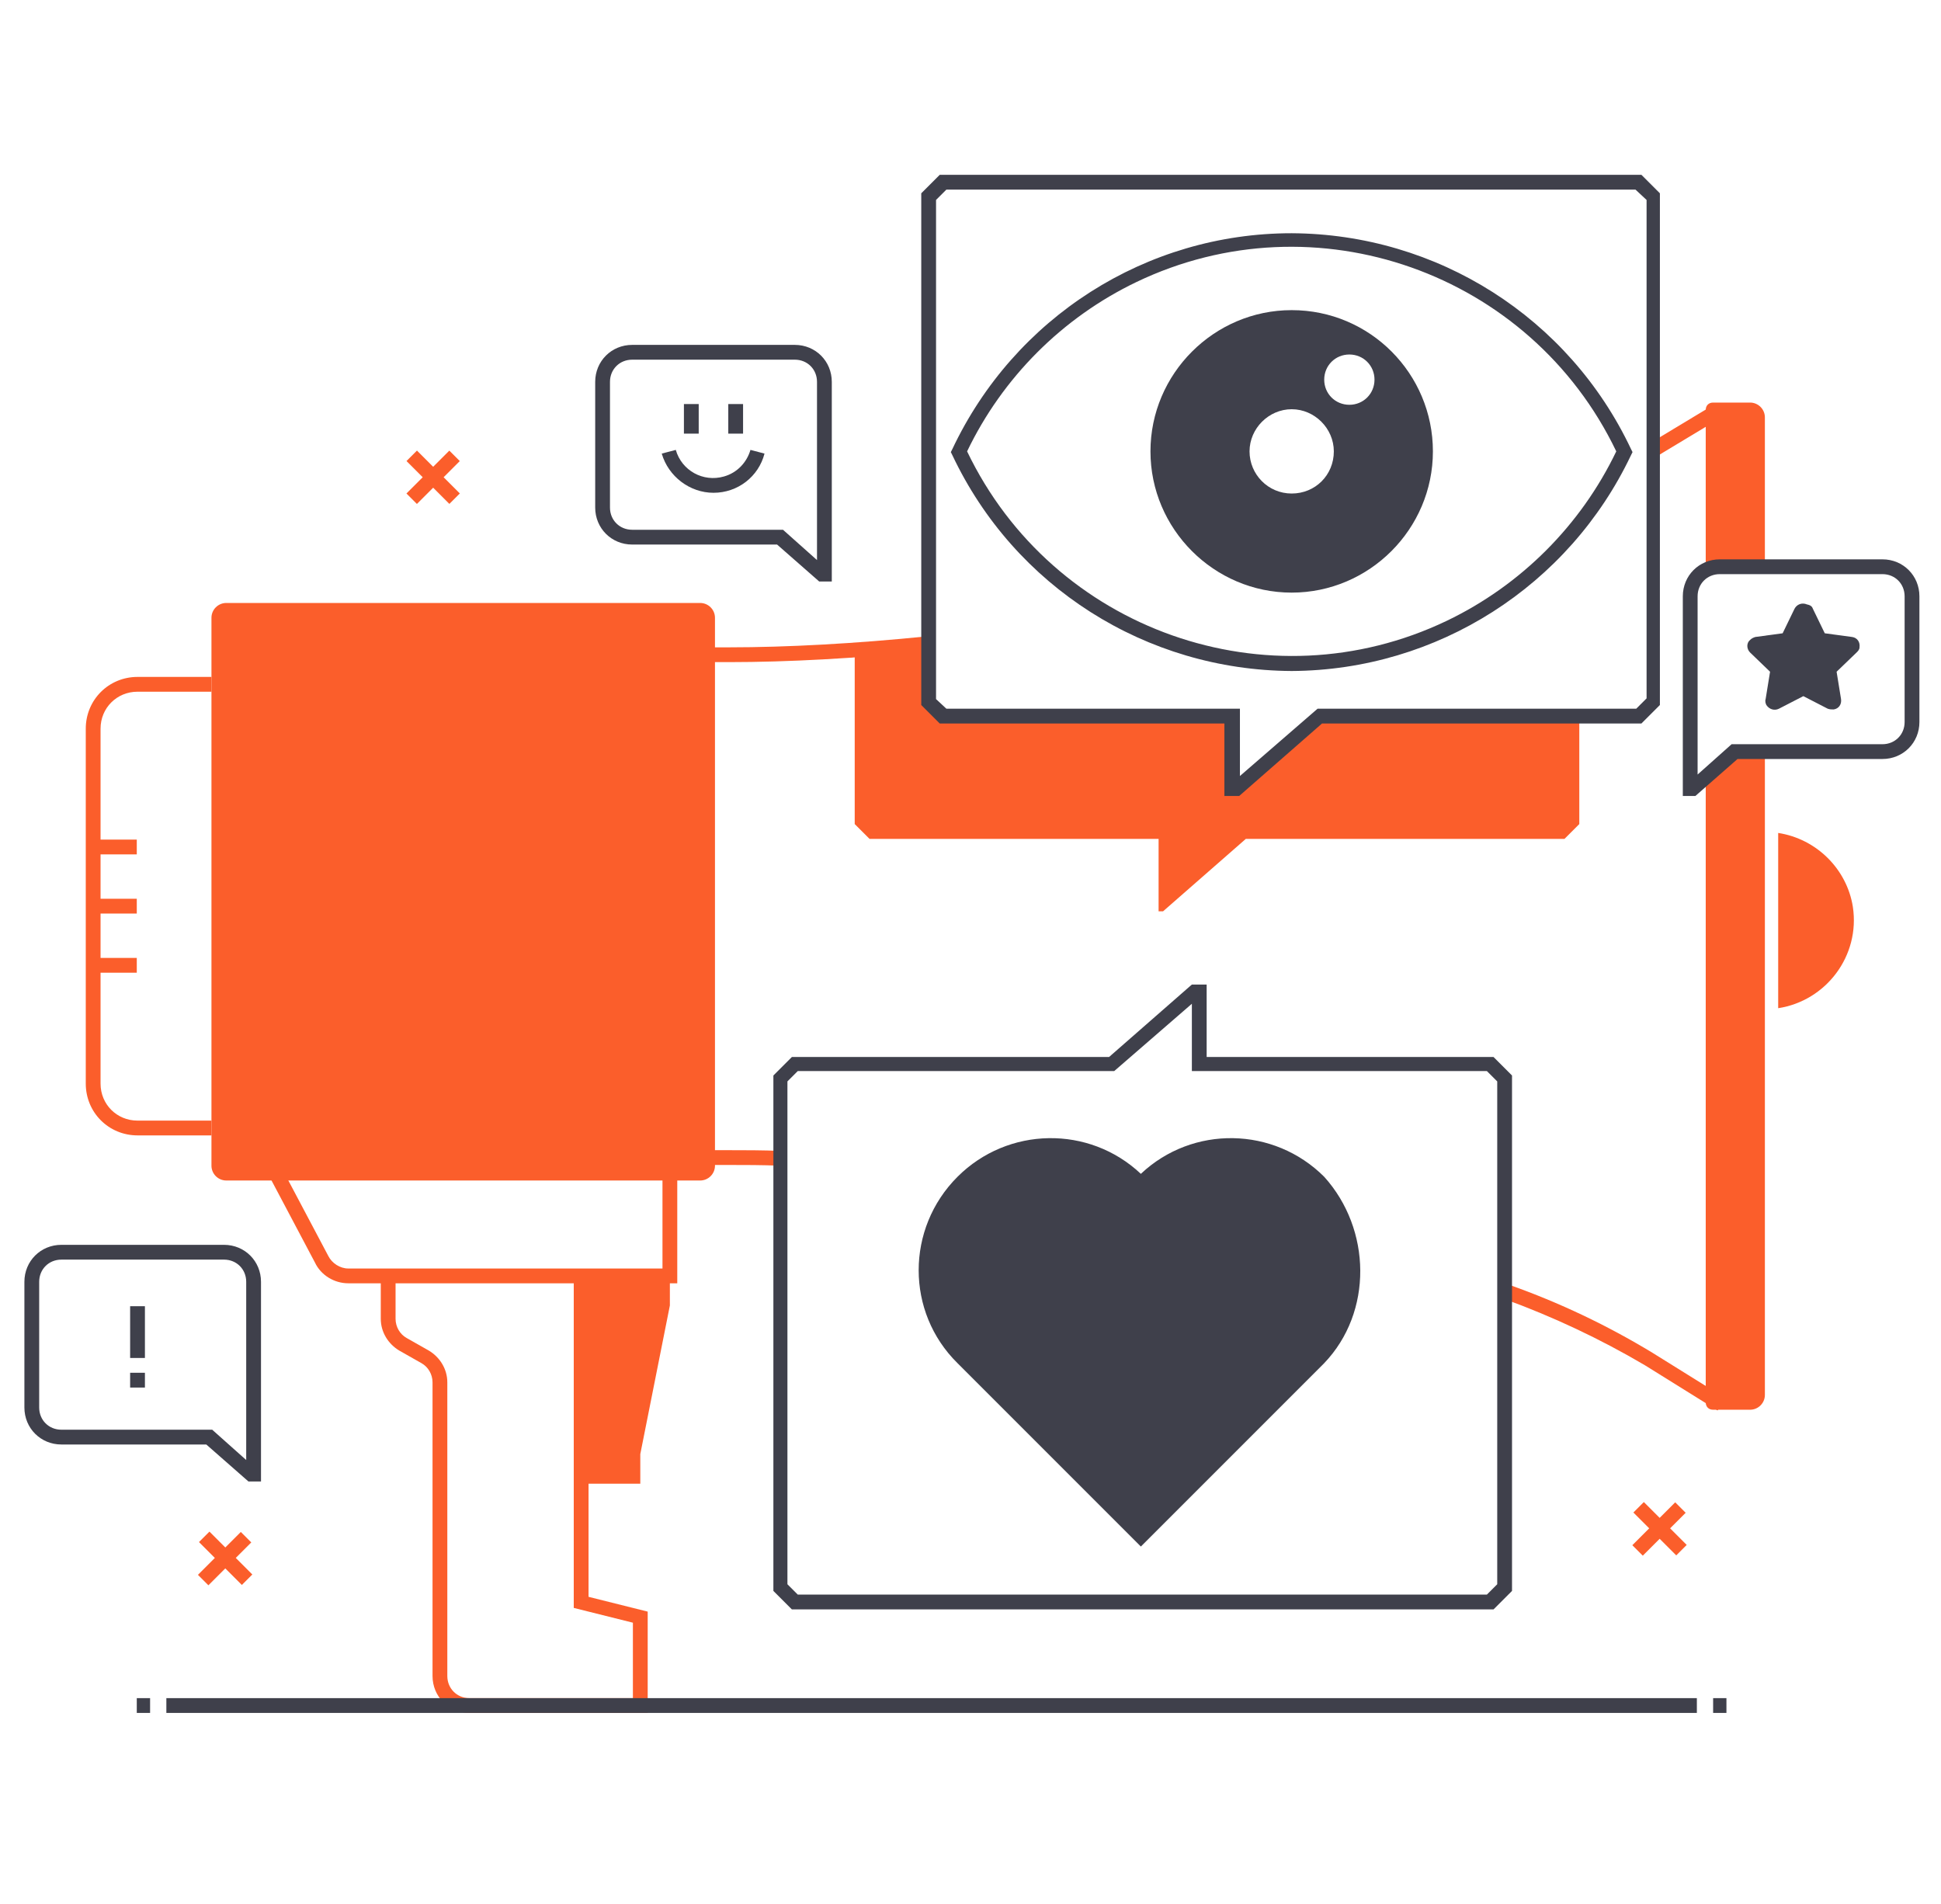 <?xml version="1.0" encoding="UTF-8"?> <svg xmlns="http://www.w3.org/2000/svg" id="Layer_3" data-name="Layer 3" viewBox="0 0 262.52 257.49"><defs><style> .cls-1 { fill: #fb5e2b; } .cls-2 { fill: #3f404b; } </style></defs><g id="Layer_1" data-name="Layer 1"><path class="cls-1" d="m115.6,87.84v23.6l2,2h39.1v9.8h.6l11.2-9.8h43.1l2-2v-14.6h-35.1l-11.3,9.8h-.6v-9.8h-39.1l-2-2v-7.9c-3.3.4-6.7.7-9.9.9Z"></path><rect class="cls-1" x="222.78" y="57.24" width="10.2" height="2" transform="translate(2.64 125.97) rotate(-31.07)"></rect><path class="cls-1" d="m98.6,89.54h-6.6v-2h6.6c7.8,0,17.1-.5,26.9-1.5l.2,2c-9.9,1-19.2,1.5-27.1,1.5Z"></path><polygon class="cls-1" points="78.6 172.54 78.6 176.54 78.6 180.54 78.6 200.64 86.6 200.64 86.6 196.64 90.6 176.54 90.6 172.54 78.6 172.54"></polygon><path class="cls-1" d="m105.5,157.64c-2.4-.1-4.8-.1-6.9-.1h-2.7v-2h2.7c2.2,0,4.5,0,7,.1l-.1,2Z"></path><path class="cls-1" d="m232.3,190.74l-9.8-6.1c-6.1-3.6-12.5-6.6-19.1-9l.7-1.9c6.8,2.4,13.3,5.5,19.4,9.2l9.8,6.1-1,1.7Z"></path><path class="cls-1" d="m91.6,173.54h-44.5c-1.9,0-3.7-1.1-4.5-2.8l-9.9-18.7,1.8-.9,9.9,18.7c.5,1,1.6,1.7,2.7,1.7h42.5v-15.9h2v17.9Z"></path><g><path class="cls-1" d="m232.6,76.64h6.1v-20.2c0-1.1-.9-2-2-2h-5c-.6,0-1,.4-1,1v21.7c.6-.3,1.3-.5,1.9-.5Z"></path><path class="cls-1" d="m234.6,101.64l-3.9,3.4v84.6c0,.6.4,1,1,1h5c1.1,0,2-.9,2-2v-87h-4.1Z"></path></g><path class="cls-1" d="m28.6,153.54h-10c-3.9,0-7-3.1-7-7v-48c0-3.9,3.1-7,7-7h10v2h-10c-2.8,0-5,2.2-5,5v48c0,2.8,2.2,5,5,5h10v2Z"></path><rect class="cls-1" x="12.7" y="113.54" width="5.8" height="2"></rect><rect class="cls-1" x="12.7" y="121.54" width="5.8" height="2"></rect><rect class="cls-1" x="12.7" y="129.54" width="5.8" height="2"></rect><path class="cls-1" d="m87.6,231.64h-24.1c-2.8,0-5-2.2-5-5v-39.7c0-1.1-.6-2.1-1.5-2.6l-3-1.7c-1.5-.9-2.5-2.5-2.5-4.3v-5.7h2v5.7c0,1.1.6,2.1,1.5,2.6l3,1.7c1.5.9,2.5,2.5,2.5,4.3v39.7c0,1.7,1.3,3,3,3h22.1v-10.2l-8-2v-44.8h2v43.3l8,2v13.7Z"></path><path class="cls-2" d="m167.6,107.64h-2v-9.8h-38.5l-2.5-2.5V26.14l2.5-2.5h94.9l2.5,2.5v69.2l-2.5,2.5h-43.2l-11.2,9.8Zm-39.6-11.8h39.7v9.1l10.5-9.1h43.1l1.4-1.4V27.04l-1.5-1.4h-93.2l-1.4,1.4v67.5l1.4,1.3Z"></path><g><path class="cls-2" d="m174.7,90.24c-19.5-.1-37.2-11.3-45.5-28.9l-.1-.2.1-.2c8.3-17.6,26-28.9,45.5-28.9h0c19.5.1,37.2,11.3,45.5,28.9l.1.2-.1.2c-8.3,17.5-26,28.8-45.5,28.9Zm-44.4-29.2c11.6,24.5,40.9,35,65.5,23.4,10.3-4.9,18.6-13.1,23.4-23.4-11.6-24.5-40.9-35-65.5-23.4-10.3,4.8-18.6,13.1-23.4,23.4Z"></path><path class="cls-2" d="m174.7,90.74c-19.7-.1-37.5-11.4-45.9-29.2l-.2-.4.2-.4c8.4-17.8,26.2-29.2,45.9-29.2h0c19.7.1,37.5,11.4,45.9,29.2l.2.4-.2.4c-8.4,17.7-26.2,29.1-45.9,29.2Zm-43.9-29.7c11.6,24.2,40.7,34.5,64.9,22.9,10-4.8,18.1-12.9,22.9-22.9-11.6-24.2-40.7-34.5-64.9-22.9-10,4.8-18.1,12.9-22.9,22.9Z"></path><path class="cls-2" d="m174.7,41.94c-10.5,0-19.1,8.6-19.1,19.1s8.6,19.1,19.1,19.1,19.1-8.6,19.1-19.1-8.5-19.1-19.1-19.1h0Zm0,24.8c-3.2,0-5.7-2.6-5.7-5.7s2.6-5.7,5.7-5.7,5.7,2.6,5.7,5.7h0c0,3.2-2.5,5.7-5.7,5.7Zm7.8-12c-1.9,0-3.4-1.5-3.4-3.4s1.5-3.4,3.4-3.4,3.4,1.5,3.4,3.4h0c0,1.9-1.5,3.4-3.4,3.4h0Z"></path></g><path class="cls-2" d="m179.1,159.14h0c-6.8-6.8-17.8-7-24.8-.4-7-6.6-18-6.4-24.8.4h0c-7,7-7,18.3,0,25.2h0l24.8,24.8,24.8-24.8c6.6-6.9,6.4-18.1,0-25.2Z"></path><path class="cls-2" d="m202,217.64h-94.9l-2.5-2.5v-69.7l2.5-2.5h42.9l11.2-9.8h2v9.8h38.8l2.5,2.5v69.7l-2.5,2.5Zm-94.1-2h93.2l1.4-1.4v-68l-1.4-1.4h-39.9v-9.1l-10.5,9.1h-42.8l-1.4,1.4v68l1.4,1.4Z"></path><path class="cls-1" d="m30.6,81.54h64.1c1.1,0,2,.9,2,2v74.1c0,1.1-.9,2-2,2H30.6c-1.1,0-2-.9-2-2v-74.1c0-1.1.9-2,2-2Z"></path><path class="cls-1" d="m240.5,112.64v23.7c6.5-1,11.1-7.1,10.1-13.7-.8-5.1-4.9-9.2-10.1-10Z"></path><g><rect class="cls-2" x="22.5" y="229.64" width="207" height="2"></rect><rect class="cls-2" x="18.5" y="229.64" width="1.8" height="2"></rect><rect class="cls-2" x="231.7" y="229.64" width="1.8" height="2"></rect></g><g><path class="cls-2" d="m112.5,78.64h-1.7l-5.7-5h-19.6c-2.8,0-5-2.2-5-5v-17c0-2.8,2.2-5,5-5h22c2.8,0,5,2.2,5,5v27Zm-27-30c-1.7,0-3,1.3-3,3v17c0,1.7,1.3,3,3,3h20.4l4.6,4.1v-24.1c0-1.7-1.3-3-3-3h-22Z"></path><path class="cls-2" d="m96.5,66.64c-3.2,0-6.1-2.2-7-5.3l1.9-.5c.8,2.8,3.7,4.4,6.5,3.6,1.8-.5,3.1-1.9,3.6-3.6l1.9.5c-.8,3.1-3.6,5.3-6.9,5.3Z"></path><rect class="cls-2" x="98.5" y="54.64" width="2" height="4"></rect><rect class="cls-2" x="92.5" y="54.64" width="2" height="4"></rect></g><g><rect class="cls-1" x="54.48" y="63.54" width="8.2" height="2" transform="translate(-28.48 60.33) rotate(-45)"></rect><rect class="cls-1" x="57.59" y="60.44" width="2" height="8.2" transform="translate(-28.48 60.33) rotate(-45)"></rect></g><g><rect class="cls-1" x="220.28" y="205.77" width="8.2" height="2" transform="translate(-80.49 219.22) rotate(-45)"></rect><rect class="cls-1" x="223.52" y="202.63" width="2" height="8.2" transform="translate(-80.42 219.31) rotate(-45)"></rect></g><g><rect class="cls-1" x="26.28" y="209.77" width="8.2" height="2" transform="translate(-140.14 83.22) rotate(-45)"></rect><rect class="cls-1" x="29.52" y="206.63" width="2" height="8.2" transform="translate(-140.07 83.3) rotate(-45)"></rect></g><path class="cls-2" d="m229.3,107.64h-1.7v-27c0-2.8,2.2-5,5-5h22c2.8,0,5,2.2,5,5v17c0,2.8-2.2,5-5,5h-19.6l-5.7,5Zm3.3-30c-1.7,0-3,1.3-3,3v24.1l4.6-4.1h20.4c1.7,0,3-1.3,3-3v-17c0-1.7-1.3-3-3-3h-22Z"></path><path class="cls-2" d="m245.2,82.34l1.6,3.3,3.7.5c.7.1,1.1.7,1,1.4,0,.3-.2.5-.4.7l-2.7,2.6.6,3.7c.1.7-.3,1.3-1,1.4-.3,0-.5,0-.8-.1l-3.3-1.7-3.3,1.7c-.6.3-1.3.1-1.7-.5-.1-.2-.2-.5-.1-.8l.6-3.7-2.7-2.6c-.5-.5-.5-1.3,0-1.7.2-.2.4-.3.7-.4l3.7-.5,1.6-3.3c.3-.6,1-.9,1.7-.6.5.1.7.3.8.6Z"></path><g><path class="cls-2" d="m35.3,200.34h-1.7l-5.7-5H8.3c-2.8,0-5-2.2-5-5v-17c0-2.8,2.2-5,5-5h22c2.8,0,5,2.2,5,5v27Zm-27-30c-1.7,0-3,1.3-3,3v17c0,1.7,1.3,3,3,3h20.4l4.6,4.1v-24.1c0-1.7-1.3-3-3-3H8.3Z"></path><g><rect class="cls-2" x="17.6" y="176.64" width="2" height="7"></rect><rect class="cls-2" x="17.6" y="185.64" width="2" height="2"></rect></g></g></g></svg> 